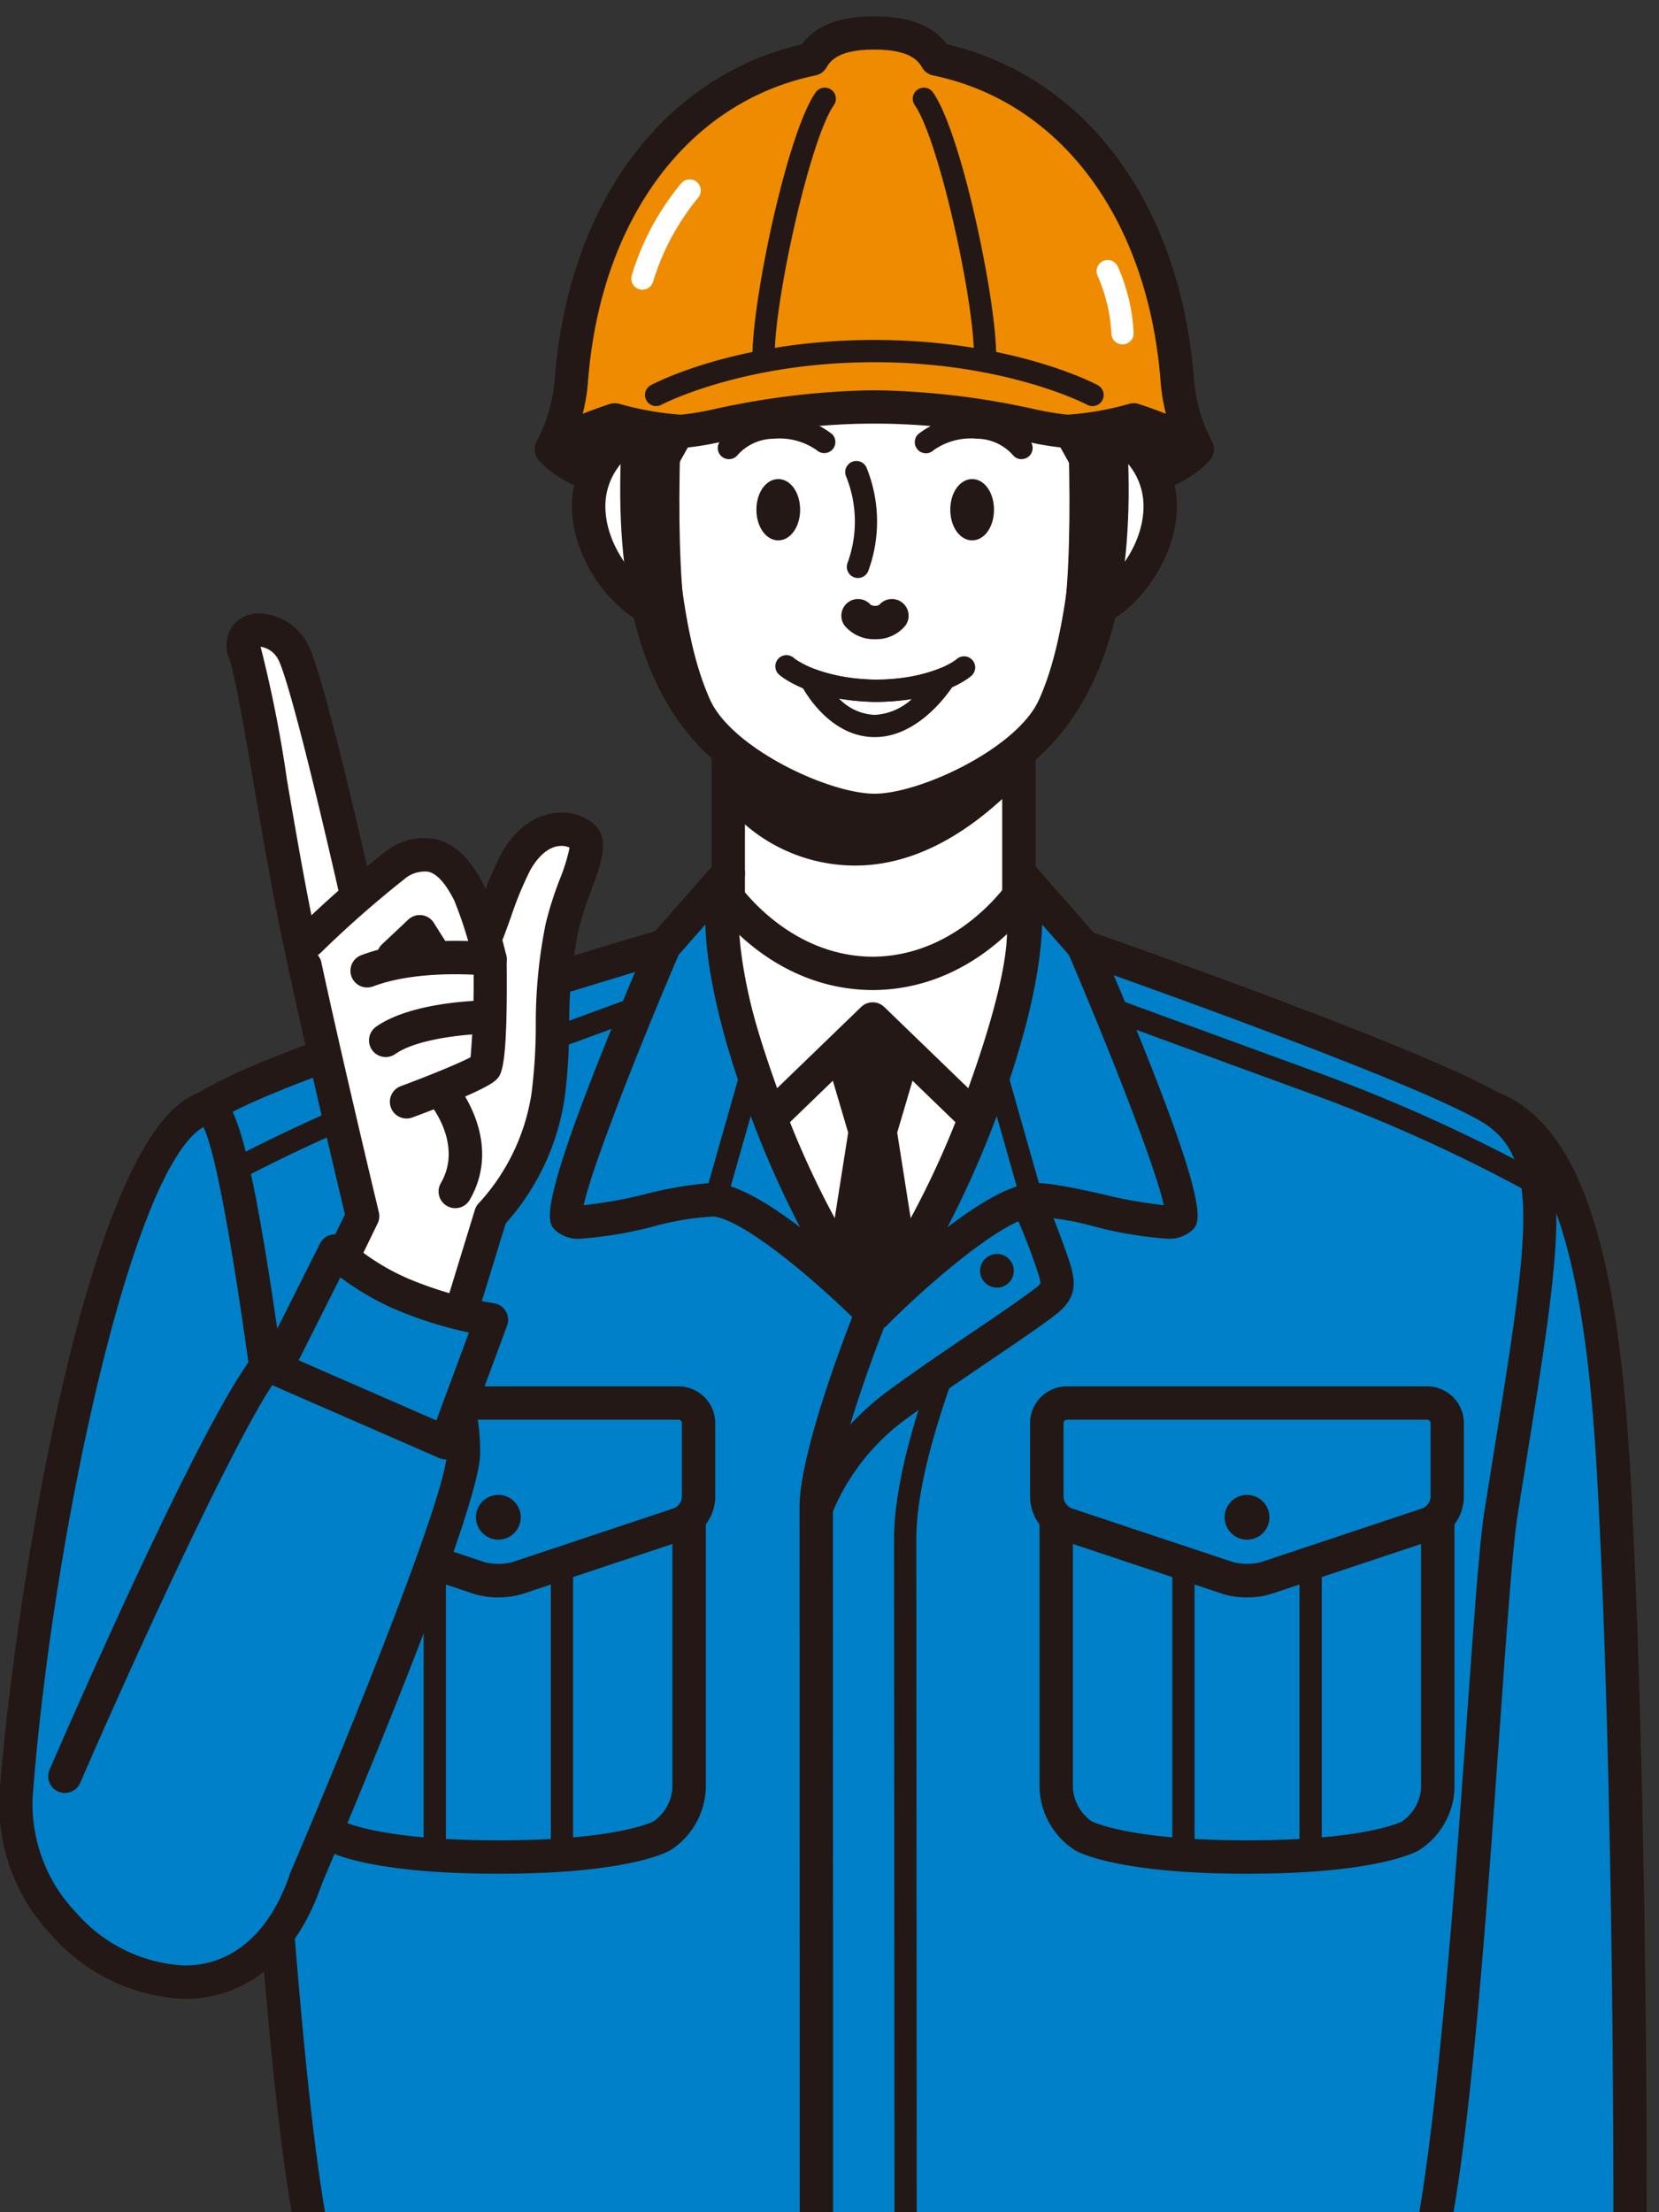 <svg xmlns="http://www.w3.org/2000/svg" xmlns:xlink="http://www.w3.org/1999/xlink" width="150" height="200" viewBox="0 0 150 200">
  <rect x="0" y="0" width="150" height="200" fill="#333333" stroke="none"/>
  <defs>
    <clipPath id="clip-path">
      <rect id="長方形_1068" data-name="長方形 1068" width="150" height="200" transform="translate(91 2467)" fill="rgba(94,230,207,0.61)"/>
    </clipPath>
  </defs>
  <g id="マスクグループ_11" data-name="マスクグループ 11" transform="translate(-91 -2467)" clip-path="url(#clip-path)">
    <g id="グループ_2076" data-name="グループ 2076" transform="translate(-5294.392 2)">
      <g id="グループ_2041" data-name="グループ 2041">
        <g id="グループ_2040" data-name="グループ 2040">
          <path id="パス_10687" data-name="パス 10687" d="M5477.511,2546.748v-20.967h-26.278v20.967s-2.566,1.814,3.16,17.586c4.435,12.211,9.9,19.2,9.9,19.2s5.47-6.989,9.905-19.2C5479.926,2548.562,5477.511,2546.748,5477.511,2546.748Z" fill="#fff"/>
          <path id="パス_10688" data-name="パス 10688" d="M5464.3,2585.042h0a1.507,1.507,0,0,1-1.187-.578c-.23-.294-5.669-7.32-10.133-19.617-4.427-12.19-4.205-16.832-3.251-18.583v-20.483a1.508,1.508,0,0,1,1.508-1.508h26.278a1.508,1.508,0,0,1,1.508,1.508v20.5c1.27,2.458.094,8.942-3.4,18.565-4.465,12.3-9.9,19.323-10.134,19.617A1.508,1.508,0,0,1,5464.3,2585.042Zm-11.946-37.28c-.169.4-1.108,3.475,3.461,16.057a81.026,81.026,0,0,0,8.484,17.1,81.148,81.148,0,0,0,8.488-17.1c4.57-12.588,3.731-15.7,3.574-16.1a1.5,1.5,0,0,1-.354-.971v-19.457h-23.261v19.457A1.511,1.511,0,0,1,5452.35,2547.762Z" fill="#231815"/>
        </g>
        <path id="パス_10689" data-name="パス 10689" d="M5450.73,2525.279v12.142l.12.141a15.2,15.2,0,0,0,11.859,5.69c5.113,0,10.216-2.643,15.166-7.854l.139-.148v-9.971Z" fill="#231815"/>
      </g>
      <path id="パス_10690" data-name="パス 10690" d="M5470.06,2555.378l-3.547,12.022,10.347,65.7-12.564,16.215-12.562-16.215,10.346-65.7-3.547-12.022Z" fill="#231815"/>
      <g id="グループ_2042" data-name="グループ 2042">
        <path id="パス_10691" data-name="パス 10691" d="M5464.217,2553h0c9.04,0,13.893-7.828,13.893-7.828l4.146,5.451-7.982,16.145-9.978-9.644-9.977,9.644-7.981-16.145,4.145-5.451s4.854,7.828,13.893,7.828h-.159Z" fill="#fff"/>
        <path id="パス_10692" data-name="パス 10692" d="M5474.274,2568.278a1.5,1.5,0,0,1-1.048-.423l-8.93-8.632-8.928,8.632a1.492,1.492,0,0,1-1.306.4,1.507,1.507,0,0,1-1.094-.816l-7.982-16.146a1.508,1.508,0,0,1,.152-1.582l4.144-5.451a1.508,1.508,0,0,1,2.483.119c.042.066,4.523,7.069,12.531,7.114,8.009-.045,12.489-7.047,12.534-7.117a1.507,1.507,0,0,1,1.211-.708,1.487,1.487,0,0,1,1.269.592l4.147,5.451a1.51,1.51,0,0,1,.151,1.582l-7.981,16.146a1.508,1.508,0,0,1-1.353.838Zm-9.978-12.661a1.5,1.5,0,0,1,1.049.425l8.492,8.209,6.653-13.456-2.373-3.12c-2.085,2.469-6.693,6.742-13.674,6.833a.469.469,0,0,0-.051,0h-.175l-.068,0c-6.98-.091-11.588-4.364-13.672-6.833l-2.373,3.12,6.652,13.456,8.492-8.209A1.5,1.5,0,0,1,5464.3,2555.617Z" fill="#231815"/>
      </g>
      <g id="グループ_2043" data-name="グループ 2043">
        <ellipse id="楕円形_90" data-name="楕円形 90" cx="29.186" cy="6.285" rx="29.186" ry="6.285" transform="translate(5435.256 2499.318)" fill="#231815"/>
        <path id="パス_10693" data-name="パス 10693" d="M5464.443,2513.4c-14.254,0-27.312-2.95-30.374-6.863a1.508,1.508,0,0,1,0-1.86c3.062-3.912,16.12-6.863,30.374-6.863s27.311,2.951,30.374,6.863a1.51,1.51,0,0,1,0,1.86C5491.754,2510.446,5478.7,2513.4,5464.443,2513.4Zm-26.869-7.793c3.56,2.205,13.639,4.777,26.869,4.777s23.308-2.572,26.869-4.777c-3.561-2.2-13.64-4.777-26.869-4.777S5441.134,2503.4,5437.574,2505.6Z" fill="#231815"/>
      </g>
      <g id="グループ_2051" data-name="グループ 2051">
        <g id="グループ_2044" data-name="グループ 2044">
          <path id="パス_10694" data-name="パス 10694" d="M5464.455,2532.961c12.042,0,25.156-20.448,25.156-35.026s-7.687-25.451-25.156-25.451-25.156,10.873-25.156,25.451S5452.414,2532.961,5464.455,2532.961Z"/>
          <path id="パス_10695" data-name="パス 10695" d="M5464.455,2533.463c-12.388,0-25.659-20.851-25.659-35.528,0-16.494,9.353-25.953,25.659-25.953s25.659,9.459,25.659,25.953C5490.114,2512.612,5476.844,2533.463,5464.455,2533.463Zm0-60.476c-15.667,0-24.653,9.094-24.653,24.948,0,14.261,12.75,34.524,24.653,34.524s24.654-20.263,24.654-34.524C5489.109,2482.081,5480.123,2472.987,5464.455,2472.987Z" fill="#231815"/>
        </g>
        <g id="グループ_2045" data-name="グループ 2045">
          <path id="パス_10696" data-name="パス 10696" d="M5485.2,2504.189c2.312-.1,5.157,2.9,5.087,6.715-.1,5.593-5.748,10.625-7.83,9.155-1.729-1.22-2.339-4.783-1.527-9.257C5481.619,2507.033,5483.707,2504.258,5485.2,2504.189Z" fill="#fff"/>
          <path id="パス_10697" data-name="パス 10697" d="M5483.346,2521.827a3.028,3.028,0,0,1-1.755-.536c-2.272-1.6-3.072-5.625-2.141-10.758.781-4.293,3.278-7.74,5.686-7.851l.183,0a5.719,5.719,0,0,1,3.994,1.893,8.879,8.879,0,0,1,2.486,6.361C5491.7,2516.44,5486.875,2521.827,5483.346,2521.827Zm1.973-16.133c-.614.118-2.3,2.092-2.9,5.377-.751,4.139-.109,7.034.913,7.755l.015-.017c1.45,0,5.36-3.6,5.437-7.931a5.93,5.93,0,0,0-1.623-4.195A2.882,2.882,0,0,0,5485.319,2505.694Z" fill="#231815"/>
        </g>
        <g id="グループ_2046" data-name="グループ 2046">
          <path id="パス_10698" data-name="パス 10698" d="M5443.706,2504.189c-2.31-.1-5.158,2.9-5.085,6.715.1,5.593,5.749,10.625,7.831,9.155,1.726-1.22,2.339-4.783,1.525-9.257C5447.295,2507.033,5445.2,2504.258,5443.706,2504.189Z" fill="#fff"/>
          <path id="パス_10699" data-name="パス 10699" d="M5445.568,2521.827h0c-3.529,0-8.355-5.387-8.454-10.9a8.868,8.868,0,0,1,2.483-6.359,5.726,5.726,0,0,1,3.995-1.9l.182,0c2.415.111,4.912,3.559,5.688,7.852.934,5.127.134,9.149-2.138,10.757A3.03,3.03,0,0,1,5445.568,2521.827Zm-1.952-16.134a2.885,2.885,0,0,0-1.868.992,5.93,5.93,0,0,0-1.62,4.191c.079,4.329,3.989,7.933,5.44,7.933h0a.269.269,0,0,0,.056,0c.98-.7,1.621-3.6.869-7.734C5445.9,2507.787,5444.207,2505.813,5443.616,2505.693Z" fill="#231815"/>
        </g>
        <path id="パス_10700" data-name="パス 10700" d="M5464.455,2538.264c4.676,0,14-4.447,16.232-9.36,1.677-3.694,3-9.355,3.589-21.291.83-16.581-5.17-26.852-19.821-26.852s-20.646,10.271-19.82,26.852c.6,11.936,1.914,17.6,3.588,21.291C5450.454,2533.817,5459.779,2538.264,5464.455,2538.264Z" fill="#fff"/>
        <g id="グループ_2047" data-name="グループ 2047">
          <path id="パス_10701" data-name="パス 10701" d="M5484.129,2510.2q.08-1.242.147-2.587c.83-16.581-5.17-26.852-19.821-26.852s-20.646,10.271-19.82,26.852c.046.925.1,1.811.153,2.663" fill="#fff"/>
          <path id="パス_10702" data-name="パス 10702" d="M5444.786,2511.785a1.508,1.508,0,0,1-1.5-1.411q-.084-1.287-.153-2.685c-.512-10.271,1.541-17.911,6.1-22.706,3.617-3.8,8.739-5.731,15.222-5.731s11.609,1.928,15.227,5.732c4.562,4.8,6.615,12.435,6.1,22.705q-.068,1.356-.148,2.607a1.508,1.508,0,1,1-3.01-.193c.053-.82.1-1.673.145-2.564.471-9.413-1.3-16.3-5.272-20.476-3.027-3.181-7.414-4.794-13.042-4.794s-10.011,1.611-13.037,4.793c-3.971,4.173-5.746,11.063-5.277,20.477q.069,1.375.152,2.64a1.508,1.508,0,0,1-1.409,1.6C5444.852,2511.784,5444.819,2511.785,5444.786,2511.785Z" fill="#231815"/>
        </g>
        <g id="グループ_2048" data-name="グループ 2048">
          <path id="パス_10703" data-name="パス 10703" d="M5445.342,2516.647c.7,6.069,1.7,9.652,2.881,12.257,2.231,4.913,11.556,9.36,16.232,9.36s14-4.447,16.232-9.36c1.22-2.688,2.25-6.415,2.948-12.844" fill="#fff"/>
          <path id="パス_10704" data-name="パス 10704" d="M5464.455,2539.772c-5.114,0-15.037-4.589-17.606-10.244-1.413-3.121-2.367-7.158-3-12.709a1.508,1.508,0,0,1,3-.344c.6,5.23,1.476,8.982,2.756,11.807,1.984,4.369,10.717,8.474,14.858,8.474s12.877-4.105,14.858-8.474c1.325-2.919,2.222-6.854,2.823-12.385a1.508,1.508,0,1,1,3,.327c-.645,5.938-1.594,10.041-3.075,13.3C5479.5,2535.182,5469.573,2539.772,5464.455,2539.772Z" fill="#231815"/>
        </g>
        <g id="グループ_2049" data-name="グループ 2049">
          <path id="パス_10705" data-name="パス 10705" d="M5464.428,2479.543c5.865,0,15.275,3.186,17.859,8.779,3.884,8.407,1.508,20.613,1.508,20.613l-3.771-6.749-.879-9.842a49.425,49.425,0,0,0-29.434,0l-.879,9.842-3.771,6.749s-2.376-12.206,1.508-20.613C5449.153,2482.729,5458.563,2479.543,5464.428,2479.543Z"/>
          <path id="パス_10706" data-name="パス 10706" d="M5483.795,2509.438a.506.506,0,0,1-.439-.258l-3.771-6.749a.481.481,0,0,1-.062-.2l-.849-9.514a49.078,49.078,0,0,0-28.492,0l-.849,9.514a.5.5,0,0,1-.062.2l-3.771,6.749a.5.5,0,0,1-.933-.148c-.1-.5-2.362-12.464,1.545-20.922,2.734-5.917,12.394-9.069,18.316-9.069s15.582,3.152,18.316,9.069c3.907,8.458,1.643,20.417,1.545,20.922a.5.5,0,0,1-.414.4A.423.423,0,0,1,5483.795,2509.438Zm-19.367-29.392c-5.511,0-14.879,3.022-17.4,8.486-3,6.506-2.17,15.458-1.695,18.889l3.011-5.387.869-9.735a.5.5,0,0,1,.332-.428,49.877,49.877,0,0,1,29.772,0,.5.5,0,0,1,.332.428l.869,9.735,3.01,5.387c.475-3.433,1.308-12.388-1.694-18.889C5479.307,2483.068,5469.939,2480.046,5464.428,2480.046Z" fill="#231815"/>
        </g>
        <g id="グループ_2050" data-name="グループ 2050">
          <path id="パス_10707" data-name="パス 10707" d="M5455.759,2508.312c-1.107,0-1.976,1.216-1.976,2.769s.869,2.772,1.976,2.772,1.977-1.218,1.977-2.772S5456.868,2508.312,5455.759,2508.312Z" fill="#231815"/>
          <path id="パス_10708" data-name="パス 10708" d="M5451.295,2506.512a1.006,1.006,0,0,1-.783-1.637,6.283,6.283,0,0,1,4.681-2.219,7.7,7.7,0,0,1,5.444,1.6,1.006,1.006,0,0,1-1.4,1.444,5.876,5.876,0,0,0-3.921-1.034,4.411,4.411,0,0,0-3.237,1.477A1.008,1.008,0,0,1,5451.295,2506.512Z" fill="#231815"/>
          <path id="パス_10709" data-name="パス 10709" d="M5462.963,2517.255a1.039,1.039,0,0,1-.309-.049,1.007,1.007,0,0,1-.648-1.267,10.9,10.9,0,0,0-.117-7.878,1.005,1.005,0,1,1,1.861-.762,12.96,12.96,0,0,1,.17,9.259A1.006,1.006,0,0,1,5462.963,2517.255Z" fill="#231815"/>
          <path id="パス_10710" data-name="パス 10710" d="M5473.291,2508.312c-1.11,0-1.979,1.216-1.979,2.769s.869,2.772,1.979,2.772,1.974-1.218,1.974-2.772S5474.4,2508.312,5473.291,2508.312Z" fill="#231815"/>
          <path id="パス_10711" data-name="パス 10711" d="M5477.754,2506.512a1,1,0,0,1-.783-.374,4.414,4.414,0,0,0-3.231-1.475,5.862,5.862,0,0,0-3.93,1.033,1.005,1.005,0,1,1-1.4-1.444,7.707,7.707,0,0,1,5.453-1.6,6.288,6.288,0,0,1,4.673,2.22,1.005,1.005,0,0,1-.783,1.636Z" fill="#231815"/>
          <path id="パス_10712" data-name="パス 10712" d="M5464.54,2522.789a3.462,3.462,0,0,1-2.788-1.236,1.509,1.509,0,0,1,2.357-1.88.765.765,0,0,0,.418.1.675.675,0,0,0,.373-.1,1.509,1.509,0,0,1,2.357,1.88A3.405,3.405,0,0,1,5464.54,2522.789Z" fill="#231815"/>
          <path id="パス_10713" data-name="パス 10713" d="M5464.592,2528.456h-.1c-5.987-.119-8.556-2.372-8.662-2.468a1.005,1.005,0,1,1,1.345-1.5c.014.013,2.2,1.849,7.357,1.953,5.2-.034,7.336-1.832,7.356-1.85a1.006,1.006,0,0,1,1.342,1.5c-.106.095-2.637,2.323-8.633,2.363Z" fill="#231815"/>
          <path id="パス_10714" data-name="パス 10714" d="M5464.486,2531.641c-4.261,0-6.584-4.564-6.681-4.757a1.005,1.005,0,0,1,1.258-1.389,16.317,16.317,0,0,0,5.465.95,15.425,15.425,0,0,0,5.879-1.028,1,1,0,0,1,1.246,1.451C5471.534,2527.063,5468.689,2531.641,5464.486,2531.641Zm-3.231-3.483a4.752,4.752,0,0,0,3.231,1.471,5.38,5.38,0,0,0,3.351-1.433,21.107,21.107,0,0,1-3.244.26.9.9,0,0,0-.1,0A21.438,21.438,0,0,1,5461.255,2528.158Z" fill="#231815"/>
        </g>
      </g>
      <path id="パス_10715" data-name="パス 10715" d="M5487.426,2507.74c-.22-10.569-2.259-18.448-7.019-23.45-3.815-4.011-9.182-6.043-15.952-6.043s-12.136,2.032-15.95,6.043c-4.76,5-6.8,12.881-7.021,23.45-.5,24.034,11.007,30.512,22.939,31.458l-.02.007c.018,0,.035,0,.052,0s.035,0,.052,0l-.019-.007C5476.42,2538.252,5487.929,2531.774,5487.426,2507.74Zm-22.971,31.444c-.8-.331-11.6-4.831-14.088-8.525-2.6-3.856-3.74-10.259-3.521-23.17.169-9.846,1.527-15.768,5.3-19.734,2.83-2.974,6.97-4.481,12.309-4.481s9.481,1.507,12.309,4.481c3.773,3.966,5.133,9.888,5.3,19.734.22,12.911-.923,19.314-3.52,23.17C5476.055,2534.353,5465.258,2538.853,5464.455,2539.184Z" fill="#231815"/>
      <g id="グループ_2053" data-name="グループ 2053">
        <g id="グループ_2052" data-name="グループ 2052">
          <path id="パス_10716" data-name="パス 10716" d="M5491.839,2499.445c-1.147-15.079-9.2-26.494-21.772-29.1-1.028-1.823-3.157-2.364-5.624-2.364s-4.6.541-5.624,2.364c-12.57,2.606-20.625,14.021-21.773,29.1a16.154,16.154,0,0,1-1.79,6.158c.823-1.006,5.725-2.64,5.725-2.64a27.85,27.85,0,0,0,6.116,1.028c2.137-.077,8.884-2.2,17.346-2.2s15.208,2.124,17.346,2.2a27.849,27.849,0,0,0,6.115-1.028s4.9,1.634,5.725,2.64A16.154,16.154,0,0,1,5491.839,2499.445Z" fill="#ee8b00"/>
          <path id="パス_10717" data-name="パス 10717" d="M5435.253,2507.131a1.513,1.513,0,0,1-1.306-2.277,14.79,14.79,0,0,0,1.6-5.524c1.206-15.848,9.747-27.4,22.352-30.327,1.266-1.7,3.417-2.53,6.549-2.53s5.283.829,6.548,2.53c12.6,2.924,21.146,14.479,22.352,30.327a14.592,14.592,0,0,0,1.6,5.524,1.508,1.508,0,0,1-2.459,1.725,21.566,21.566,0,0,0-4.628-2.041,27.232,27.232,0,0,1-6.117.961,26.231,26.231,0,0,1-3.509-.573,59.153,59.153,0,0,0-27.564,0,26.244,26.244,0,0,1-3.51.573,27.066,27.066,0,0,1-6.116-.961,21.3,21.3,0,0,0-4.637,2.048A1.469,1.469,0,0,1,5435.253,2507.131Zm29.19-6.849a70.758,70.758,0,0,1,14.375,1.686,27.456,27.456,0,0,0,3.025.517l.169,0a27.168,27.168,0,0,0,5.488-.977,1.5,1.5,0,0,1,.881.024c.687.228,1.551.531,2.428.878a16.88,16.88,0,0,1-.474-2.852c-1.119-14.71-9-25.339-20.575-27.738a1.509,1.509,0,0,1-1.007-.737c-.387-.684-1.254-1.6-4.31-1.6s-3.924.912-4.311,1.6a1.5,1.5,0,0,1-1.007.737c-11.572,2.4-19.455,13.028-20.574,27.736a16.872,16.872,0,0,1-.474,2.854c.876-.347,1.74-.65,2.428-.878a1.5,1.5,0,0,1,.88-.024,27.229,27.229,0,0,0,5.489.977l.169,0a27.411,27.411,0,0,0,3.024-.517A70.778,70.778,0,0,1,5464.443,2500.282Z" fill="#231815"/>
        </g>
        <path id="パス_10718" data-name="パス 10718" d="M5454.43,2498.439a1,1,0,0,1-1-.981c-.125-4.841,3.09-20.38,5.713-24.107a1,1,0,1,1,1.644,1.156c-2.189,3.111-5.471,18.074-5.347,22.9a1.008,1.008,0,0,1-.98,1.031Z" fill="#231815"/>
        <path id="パス_10719" data-name="パス 10719" d="M5474.455,2498.439h-.026a1.006,1.006,0,0,1-.979-1.031c.124-4.827-3.159-19.79-5.348-22.9a1.005,1.005,0,1,1,1.645-1.156c2.623,3.727,5.837,19.266,5.713,24.107A1.006,1.006,0,0,1,5474.455,2498.439Z" fill="#231815"/>
        <path id="パス_10720" data-name="パス 10720" d="M5484.175,2501.716a1.006,1.006,0,0,1-.473-.118c-.072-.039-7.35-3.851-19.259-3.851s-19.187,3.812-19.259,3.851a1.006,1.006,0,0,1-.951-1.773c.311-.167,7.758-4.089,20.21-4.089s19.9,3.922,20.209,4.089a1.005,1.005,0,0,1-.477,1.891Z" fill="#231815"/>
        <path id="パス_10721" data-name="パス 10721" d="M5443.476,2491.192a1.027,1.027,0,0,1-.288-.042,1.006,1.006,0,0,1-.676-1.252,23.772,23.772,0,0,1,4.488-8.344,1.006,1.006,0,0,1,1.5,1.342,22.076,22.076,0,0,0-4.061,7.578A1,1,0,0,1,5443.476,2491.192Z" fill="#fff"/>
        <path id="パス_10722" data-name="パス 10722" d="M5486.881,2496.135a1,1,0,0,1-1-.959,14.789,14.789,0,0,0-1.244-5.23,1.005,1.005,0,0,1,1.817-.86,16.761,16.761,0,0,1,1.437,6,1.007,1.007,0,0,1-.959,1.05Z" fill="#fff"/>
      </g>
      <g id="グループ_2054" data-name="グループ 2054">
        <path id="パス_10723" data-name="パス 10723" d="M5509.538,2665.236s.088-36.848,1.065-59.761c1.125-26.375,9.906-40.375,9.906-40.375,8.451,2.84,10.8,17.752,11.708,34.254,1.578,28.554,1.922,65.882,1.922,65.882" transform="translate(-0.932)" fill="#0080c8"/>
        <path id="パス_10724" data-name="パス 10724" d="M5531.265,2665.244c0-.374.087-37.475-1.412-65.732-.738-13.945-2.571-30.3-10.258-32.989a1.508,1.508,0,0,1,1-2.847c9.323,3.267,11.436,19.868,12.273,35.678,1.5,28.323,1.411,65.488,1.415,65.862C5533.521,2665.216,5532.06,2665.244,5531.265,2665.244Z" fill="#231815"/>
      </g>
      <g id="グループ_2055" data-name="グループ 2055">
        <path id="パス_10725" data-name="パス 10725" d="M5515.235,2665.212c3.017-17.49,4.694-56.036,5.865-63.41,3.894-24.513,5.782-32.681-1.006-36.7s-36.954-14.581-36.954-14.581l-5.782-3.771s2.568,1.814-3.159,17.586c-4.435,12.211-9.9,19.2-9.9,19.2v0s-5.47-6.989-9.9-19.2c-5.727-15.772-3.16-17.586-3.16-17.586l-5.781,3.771s-34.89,10.172-41.4,14.634c-5.865,4.022-.455,12.136,3.437,36.649,1.173,7.374,2.728,45.739,5.744,63.229" fill="#0080c8"/>
        <path id="パス_10726" data-name="パス 10726" d="M5513.685,2665.2c1.869-10.832,3.317-30.515,4.33-44.71.639-8.985,1.145-16.081,1.6-18.921l.806-5.032c3.236-20.141,4.326-26.926-1.091-30.137-6.582-3.9-36.383-14.348-36.683-14.453a1.548,1.548,0,0,1-.325-.16l-2.9-1.891c-.126,2.874-1.1,7.5-3.8,14.955a79.067,79.067,0,0,1-9.84,19.227,1.509,1.509,0,0,1-2.961,0,79.13,79.13,0,0,1-9.842-19.229c-2.705-7.45-3.674-12.081-3.8-14.955l-2.9,1.891a1.617,1.617,0,0,1-.4.185c-.347.1-34.731,10.153-40.966,14.429-2.879,1.974-2.279,5.23.05,15.222,1.2,5.14,2.688,11.536,4.024,19.946.451,2.843.958,9.95,1.6,18.946,1.011,14.188,2.334,33.693,4.2,44.52h-3.016c-1.892-10.974-3.124-29.261-4.2-44.305-.61-8.571-1.138-15.974-1.57-18.687-1.319-8.305-2.795-14.642-3.982-19.735-2.353-10.095-3.534-15.162,1.182-18.4,6.431-4.409,38.39-13.832,41.612-14.776l5.6-3.649a1.508,1.508,0,0,1,1.94,2.278c-.17.4-1.1,3.482,3.462,16.057a81.229,81.229,0,0,0,8.486,17.1,81.178,81.178,0,0,0,8.484-17.1c4.567-12.575,3.632-15.658,3.462-16.057a1.509,1.509,0,0,1,1.941-2.278l5.628,3.671c2.709.951,30.409,10.711,37.052,14.647,7.184,4.256,5.916,12.14,2.531,33.209l-.8,5.028c-.431,2.71-.958,10.1-1.567,18.661-1.073,15.053-2.357,33.516-4.251,44.5Z" fill="#231815"/>
      </g>
      <path id="パス_10727" data-name="パス 10727" d="M5457.7,2665.044l-.016-63.684c0-5.512,5-17.871,5.215-18.4a1.509,1.509,0,0,1,2.795,1.137c-1.39,3.415-4.993,13.171-4.993,17.258l.016,63.684Z" fill="#231815"/>
      <g id="グループ_2058" data-name="グループ 2058">
        <g id="グループ_2056" data-name="グループ 2056">
          <path id="パス_10728" data-name="パス 10728" d="M5413.2,2594.932h34.5v34.605s-5.751,3.353-17.25,3.353-17.247-3.353-17.247-3.353Z" fill="#0080c8"/>
          <path id="パス_10729" data-name="パス 10729" d="M5430.449,2634.4c-11.572,0-15.172-1.905-15.545-2.121a6.964,6.964,0,0,1-3.21-5.591v-28.9a4.364,4.364,0,0,1,4.358-4.359h28.8a4.364,4.364,0,0,1,4.358,4.359v28.9a6.954,6.954,0,0,1-3.211,5.589C5445.624,2632.493,5442.022,2634.4,5430.449,2634.4Zm-14.4-37.957a1.344,1.344,0,0,0-1.342,1.342v28.9a4.011,4.011,0,0,0,1.715,2.984c.007,0,3.317,1.712,14.024,1.712,10.79,0,14-1.7,14.028-1.713a4.009,4.009,0,0,0,1.714-2.983v-28.9a1.344,1.344,0,0,0-1.342-1.342Z" fill="#231815"/>
        </g>
        <rect id="長方形_688" data-name="長方形 688" width="2.011" height="37.798" transform="translate(5423.696 2594.932)" fill="#231815"/>
        <rect id="長方形_689" data-name="長方形 689" width="2.011" height="37.798" transform="translate(5435.194 2594.932)" fill="#231815"/>
        <g id="グループ_2057" data-name="グループ 2057">
          <path id="パス_10730" data-name="パス 10730" d="M5448.551,2600.4a2.691,2.691,0,0,1-1.718,2.385l-14.665,4.887a6.351,6.351,0,0,1-3.437,0l-14.663-4.887a2.689,2.689,0,0,1-1.718-2.385v-6.741a1.816,1.816,0,0,1,1.811-1.811h32.579a1.816,1.816,0,0,1,1.811,1.811Z" fill="#0080c8"/>
          <path id="パス_10731" data-name="パス 10731" d="M5430.451,2609.413a7.213,7.213,0,0,1-2.2-.314l-14.661-4.887a4.177,4.177,0,0,1-2.75-3.816v-6.741a3.324,3.324,0,0,1,3.319-3.319h32.579a3.325,3.325,0,0,1,3.32,3.319v6.741a4.179,4.179,0,0,1-2.75,3.816l-14.665,4.887A7.177,7.177,0,0,1,5430.451,2609.413Zm-16.29-16.061a.307.307,0,0,0-.3.3v6.741a1.213,1.213,0,0,0,.687.954l14.663,4.887a5.2,5.2,0,0,0,2.482,0l14.666-4.887a1.218,1.218,0,0,0,.687-.954v-6.741a.307.307,0,0,0-.3-.3Z" fill="#231815"/>
        </g>
        <path id="パス_10732" data-name="パス 10732" d="M5428.427,2602.172a2.023,2.023,0,1,0,2.022-2.024A2.023,2.023,0,0,0,5428.427,2602.172Z" fill="#231815"/>
      </g>
      <g id="グループ_2061" data-name="グループ 2061">
        <g id="グループ_2059" data-name="グループ 2059">
          <path id="パス_10733" data-name="パス 10733" d="M5515.39,2594.932h-34.5v34.605s5.748,3.353,17.247,3.353,17.249-3.353,17.249-3.353Z" fill="#0080c8"/>
          <path id="パス_10734" data-name="パス 10734" d="M5498.141,2634.4c-11.572,0-15.173-1.905-15.546-2.121a6.964,6.964,0,0,1-3.209-5.591v-28.9a4.363,4.363,0,0,1,4.358-4.359h28.8a4.364,4.364,0,0,1,4.358,4.359v28.9a6.954,6.954,0,0,1-3.211,5.589C5513.316,2632.493,5509.714,2634.4,5498.141,2634.4Zm-14.4-37.957a1.344,1.344,0,0,0-1.342,1.342v28.9a4.01,4.01,0,0,0,1.714,2.984c.008,0,3.318,1.712,14.025,1.712,10.789,0,14-1.7,14.027-1.713a4.006,4.006,0,0,0,1.714-2.983v-28.9a1.343,1.343,0,0,0-1.341-1.342Z" fill="#231815"/>
        </g>
        <rect id="長方形_690" data-name="長方形 690" width="2.011" height="37.798" transform="translate(5502.886 2594.932)" fill="#231815"/>
        <rect id="長方形_691" data-name="長方形 691" width="2.011" height="37.798" transform="translate(5491.387 2594.932)" fill="#231815"/>
        <g id="グループ_2060" data-name="グループ 2060">
          <path id="パス_10735" data-name="パス 10735" d="M5480.041,2600.4a2.689,2.689,0,0,0,1.719,2.385l14.665,4.887a6.344,6.344,0,0,0,3.435,0l14.664-4.887a2.691,2.691,0,0,0,1.719-2.385v-6.741a1.816,1.816,0,0,0-1.811-1.811h-32.58a1.816,1.816,0,0,0-1.811,1.811Z" fill="#0080c8"/>
          <path id="パス_10736" data-name="パス 10736" d="M5498.142,2609.413a7.2,7.2,0,0,1-2.2-.314l-14.663-4.887a4.176,4.176,0,0,1-2.75-3.816v-6.741a3.323,3.323,0,0,1,3.319-3.319h32.58a3.323,3.323,0,0,1,3.319,3.319v6.741a4.18,4.18,0,0,1-2.749,3.816l-14.665,4.887A7.186,7.186,0,0,1,5498.142,2609.413Zm-16.29-16.061a.307.307,0,0,0-.3.3v6.741a1.215,1.215,0,0,0,.688.954l14.664,4.887a5.177,5.177,0,0,0,2.48,0l14.667-4.887a1.218,1.218,0,0,0,.687-.954v-6.741a.307.307,0,0,0-.3-.3Z" fill="#231815"/>
        </g>
        <path id="パス_10737" data-name="パス 10737" d="M5500.166,2602.172a2.024,2.024,0,1,1-2.025-2.024A2.025,2.025,0,0,1,5500.166,2602.172Z" fill="#231815"/>
      </g>
      <path id="パス_10738" data-name="パス 10738" d="M5466.267,2665.109l-.036-60.984c0-10.677,9.187-28.825,9.577-29.594a1.006,1.006,0,0,1,1.792.913c-.093.184-9.358,18.486-9.358,28.681l.036,60.984Z" fill="#231815"/>
      <g id="グループ_2062" data-name="グループ 2062">
        <path id="パス_10739" data-name="パス 10739" d="M5459.192,2601.36c0-5.279,5.1-17.826,5.1-17.826,1.85-3.518,5.686-7.957,9.225-15.921,1.34-3.017,6.257,9.08,7.164,12.024.5,1.634.378,2.137-.754,3.018-2.568,2-8.547,5.781-13.282,9.26A21.4,21.4,0,0,0,5459.192,2601.36Z" fill="#0080c8"/>
        <path id="パス_10740" data-name="パス 10740" d="M5459.193,2602.868a1.617,1.617,0,0,1-.24-.018,1.51,1.51,0,0,1-1.269-1.49c0-5.512,5-17.871,5.215-18.4.019-.045.039-.09.062-.134.672-1.276,1.565-2.629,2.6-4.194a75.636,75.636,0,0,0,6.582-11.637,2.087,2.087,0,0,1,1.936-1.374c3.641,0,8.006,13.432,8.048,13.568.59,1.916.562,3.225-1.27,4.65-1.307,1.016-3.4,2.431-5.815,4.07-2.4,1.627-5.125,3.47-7.5,5.215a19.9,19.9,0,0,0-6.917,8.7A1.51,1.51,0,0,1,5459.193,2602.868Zm6.472-18.7c-.792,1.956-2.264,5.864-3.4,9.633a24.936,24.936,0,0,1,3.491-3.106c2.422-1.778,5.17-3.64,7.594-5.281,2.376-1.609,4.427-3,5.655-3.955a1.963,1.963,0,0,0,.463-.426,4.126,4.126,0,0,0-.224-.954,54.964,54.964,0,0,0-4.856-10.733,80.239,80.239,0,0,1-6.311,10.95C5467.107,2581.769,5466.265,2583.043,5465.665,2584.171Z" fill="#231815"/>
      </g>
      <path id="パス_10741" data-name="パス 10741" d="M5404.976,2572.641a1.005,1.005,0,0,1-.492-1.882,147.264,147.264,0,0,1,19.085-8.615c8.811-3.218,18.767-6.871,18.767-6.871a1.005,1.005,0,1,1,.694,1.887s-9.959,3.655-18.772,6.872a145.767,145.767,0,0,0-18.791,8.48A1,1,0,0,1,5404.976,2572.641Z" fill="#231815"/>
      <path id="パス_10742" data-name="パス 10742" d="M5477.052,2579.888a1.521,1.521,0,1,1-1.522-1.52A1.522,1.522,0,0,1,5477.052,2579.888Z" fill="#231815"/>
      <g id="グループ_2064" data-name="グループ 2064">
        <g id="グループ_2063" data-name="グループ 2063">
          <path id="パス_10743" data-name="パス 10743" d="M5464.3,2583.785s-5.47-6.989-9.9-19.2c-5.727-15.772-3.16-20.644-3.16-20.644l-5.781,6.578s-9.974,23.294-8.8,24.636,10.743-1.972,13.407-1.676c4.526.5,14.239,10.306,14.239,10.306" fill="#0080c8"/>
          <path id="パス_10744" data-name="パス 10744" d="M5464.3,2585.293a1.505,1.505,0,0,1-1.071-.446c-3.612-3.644-10.426-9.545-13.334-9.869a25.949,25.949,0,0,0-5.5.923,35.584,35.584,0,0,1-6.491,1.083,3.061,3.061,0,0,1-2.383-.836c-.673-.77-1.8-2.056,8.549-26.223a1.474,1.474,0,0,1,.254-.4l5.782-6.578a1.508,1.508,0,0,1,2.466,1.7c0,.008-2.058,4.825,3.244,19.426a75.1,75.1,0,0,0,9.675,18.787,1.508,1.508,0,0,1-1.189,2.436Zm-14.622-13.341a5.055,5.055,0,0,1,.55.028c2.056.229,4.863,1.964,7.507,3.983a90.688,90.688,0,0,1-4.756-10.863c-2.844-7.83-3.707-13.107-3.815-16.517l-2.418,2.751c-3.922,9.177-7.9,19.419-8.579,22.626a41.337,41.337,0,0,0,5.574-1A33.657,33.657,0,0,1,5449.674,2571.952Z" fill="#231815"/>
        </g>
        <rect id="長方形_692" data-name="長方形 692" width="11.499" height="2.011" transform="translate(5449.174 2572.952) rotate(-74.132)" fill="#231815"/>
      </g>
      <g id="グループ_2066" data-name="グループ 2066">
        <g id="グループ_2065" data-name="グループ 2065">
          <path id="パス_10745" data-name="パス 10745" d="M5464.485,2583.785s5.467-6.989,9.9-19.2c5.727-15.772,3.16-20.644,3.16-20.644l5.782,6.578s9.975,23.294,8.8,24.636-10.742-1.972-13.408-1.676c-4.525.5-14.236,10.306-14.236,10.306" fill="#0080c8"/>
          <path id="パス_10746" data-name="パス 10746" d="M5464.485,2585.293a1.508,1.508,0,0,1-1.188-2.436,75.1,75.1,0,0,0,9.673-18.787c5.3-14.6,3.244-19.418,3.223-19.466a1.529,1.529,0,0,1,.544-1.91,1.491,1.491,0,0,1,1.943.251l5.782,6.578a1.522,1.522,0,0,1,.254.4c10.348,24.167,9.221,25.454,8.548,26.223a3.058,3.058,0,0,1-2.382.836,35.586,35.586,0,0,1-6.491-1.083,26.172,26.172,0,0,0-5.5-.923c-2.907.324-9.72,6.225-13.331,9.869A1.508,1.508,0,0,1,5464.485,2585.293Zm15.134-36.71c-.108,3.41-.971,8.687-3.814,16.517a90.683,90.683,0,0,1-4.756,10.863c2.644-2.019,5.45-3.754,7.506-3.983,1.322-.143,3.824.386,6.489.977a41.278,41.278,0,0,0,5.573,1c-.679-3.206-4.656-13.449-8.579-22.626Z" fill="#231815"/>
        </g>
        <rect id="長方形_693" data-name="長方形 693" width="2.011" height="11.499" transform="translate(5474.53 2562.441) rotate(-15.859)" fill="#231815"/>
      </g>
      <path id="パス_10747" data-name="パス 10747" d="M5523.614,2572.641a1,1,0,0,1-.49-.129,145.843,145.843,0,0,0-18.791-8.48c-8.812-3.217-18.772-6.872-18.772-6.872a1.005,1.005,0,1,1,.693-1.887s9.958,3.653,18.768,6.871a147.226,147.226,0,0,1,19.085,8.615,1.005,1.005,0,0,1-.493,1.882Z" fill="#231815"/>
      <g id="グループ_2072" data-name="グループ 2072">
        <g id="グループ_2067" data-name="グループ 2067">
          <path id="パス_10748" data-name="パス 10748" d="M5418.169,2574.956s-4.332-18.032-6.149-27.118-3.5-20.965-4.474-23.763,2.935-2.794,4.334-.14,5.45,20.688,6.15,23.764,4.892,7.407,7.828,6.708,4.192-7.965,6.15-11.461,4.753-3.355,6.01-2.376-1,4.638-1.817,8.247c-1.258,5.59-.538,10.3-1.258,15.235a20.132,20.132,0,0,1-5.172,10.764l-5.1,16.633-12.369-4.4Z" fill="#fff"/>
          <path id="パス_10749" data-name="パス 10749" d="M5424.668,2592.958a1.5,1.5,0,0,1-.5-.088l-12.37-4.4a1.51,1.51,0,0,1-.851-2.081l5.635-11.6c-.728-3.043-4.408-18.508-6.036-26.648-.766-3.828-1.516-8.2-2.178-12.062-.881-5.138-1.714-9.992-2.241-11.5a3.118,3.118,0,0,1,.26-2.943,2.97,2.97,0,0,1,2.479-1.177,5.119,5.119,0,0,1,4.353,2.779c.962,1.828,2.982,9.562,6.176,23.644l.11.489c.548,2.412,3.8,5.61,5.7,5.61a1.369,1.369,0,0,0,.309-.035c1.152-.274,2.413-3.765,3.247-6.076a32.714,32.714,0,0,1,1.937-4.654c1.827-3.262,4.206-3.749,5.461-3.749a4.556,4.556,0,0,1,2.792.918c1.674,1.3.844,3.552-.114,6.157a29.192,29.192,0,0,0-1.158,3.612,42.854,42.854,0,0,0-.823,8.714,52.122,52.122,0,0,1-.414,6.409,21.836,21.836,0,0,1-5.329,11.333l-5,16.287a1.5,1.5,0,0,1-1.443,1.067Zm-10.277-6.768,9.3,3.309,4.64-15.125a1.5,1.5,0,0,1,.394-.643,18.843,18.843,0,0,0,4.728-9.9,49.1,49.1,0,0,0,.383-6.04,45.279,45.279,0,0,1,.9-9.308,32.155,32.155,0,0,1,1.271-3.994,16.312,16.312,0,0,0,.883-2.859,1.731,1.731,0,0,0-.73-.156c-1.028,0-2.032.785-2.829,2.206a31,31,0,0,0-1.732,4.2c-1.361,3.773-2.648,7.336-5.385,7.987a4.365,4.365,0,0,1-1.008.116c-3.615,0-7.843-4.45-8.64-7.958l-.111-.49c-4.2-18.539-5.529-22.194-5.9-22.9a2.154,2.154,0,0,0-1.609-1.165c.01.031.02.066.034.1a115.078,115.078,0,0,1,2.366,11.984c.659,3.84,1.405,8.191,2.162,11.979,1.791,8.954,6.094,26.881,6.138,27.06a1.512,1.512,0,0,1-.11,1.012Z" fill="#231815"/>
        </g>
        <g id="グループ_2068" data-name="グループ 2068">
          <path id="パス_10750" data-name="パス 10750" d="M5413.348,2550.039a96.2,96.2,0,0,1,7.757-6.814c3.285-2.236,5.311-.279,6.709,2.517a40.53,40.53,0,0,1,1.887,5.975s.1,9.226-.489,9.819c-.717.719-7.059,3.075-7.059,3.075" fill="#fff"/>
          <path id="パス_10751" data-name="パス 10751" d="M5422.153,2566.121a1.509,1.509,0,0,1-.525-2.924c2.441-.906,5.33-2.083,6.312-2.619a80.681,80.681,0,0,0,.255-8.673,36.511,36.511,0,0,0-1.73-5.49c-.763-1.526-1.543-2.4-2.318-2.6a2.808,2.808,0,0,0-2.193.663,95.274,95.274,0,0,0-7.558,6.652,1.509,1.509,0,0,1-2.1-2.17,95.156,95.156,0,0,1,7.957-6.977,5.638,5.638,0,0,1,4.65-1.087c1.678.438,3.07,1.8,4.256,4.176a39.936,39.936,0,0,1,2,6.3,1.58,1.58,0,0,1,.042.335c.112,9.86-.466,10.438-.931,10.9-.63.631-3.188,1.783-7.6,3.422A1.487,1.487,0,0,1,5422.153,2566.121Z" fill="#231815"/>
        </g>
        <g id="グループ_2069" data-name="グループ 2069">
          <path id="パス_10752" data-name="パス 10752" d="M5420.266,2559.056c2.831-1.992,8.911-2.1,8.911-2.1" fill="#fff"/>
          <path id="パス_10753" data-name="パス 10753" d="M5420.268,2560.564a1.507,1.507,0,0,1-.869-2.741c3.118-2.2,9.082-2.361,9.752-2.373a1.531,1.531,0,0,1,1.534,1.482,1.509,1.509,0,0,1-1.481,1.535c-1.565.028-6.065.413-8.069,1.822A1.5,1.5,0,0,1,5420.268,2560.564Z" fill="#231815"/>
        </g>
        <path id="パス_10754" data-name="パス 10754" d="M5426.554,2574.228a1.492,1.492,0,0,1-.755-.205,1.508,1.508,0,0,1-.548-2.061c1.953-3.362-.736-6.823-.851-6.968a1.508,1.508,0,0,1,2.352-1.888c.169.209,4.111,5.2,1.109,10.37A1.51,1.51,0,0,1,5426.554,2574.228Z" fill="#231815"/>
        <g id="グループ_2070" data-name="グループ 2070">
          <path id="パス_10755" data-name="パス 10755" d="M5420.965,2551.473l2.376-2.236,1.189,1.887Z" fill="#fff"/>
          <path id="パス_10756" data-name="パス 10756" d="M5420.964,2552.981a1.509,1.509,0,0,1-1.033-2.608l2.376-2.235a1.523,1.523,0,0,1,1.224-.4,1.507,1.507,0,0,1,1.086.693l1.189,1.886a1.51,1.51,0,0,1-1.129,2.307l-3.565.348C5421.062,2552.979,5421.013,2552.981,5420.964,2552.981Z" fill="#231815"/>
        </g>
        <g id="グループ_2071" data-name="グループ 2071">
          <path id="パス_10757" data-name="パス 10757" d="M5429.7,2551.717s-6.394-.734-11.112,1.049" fill="#fff"/>
          <path id="パス_10758" data-name="パス 10758" d="M5418.589,2554.274a1.508,1.508,0,0,1-.534-2.919c5-1.891,11.542-1.169,11.818-1.137a1.508,1.508,0,0,1-.342,3c-.063-.007-6.1-.668-10.409.962A1.544,1.544,0,0,1,5418.589,2554.274Z" fill="#231815"/>
        </g>
      </g>
      <g id="グループ_2073" data-name="グループ 2073">
        <path id="パス_10759" data-name="パス 10759" d="M5404.054,2565.153c-8.714,2.347-15.753,42.681-17.209,62.145-1.059,14.16,20.078,25.773,26.209,7.549,1.433-4.262-1.464-30.155-2.714-39.582C5408.706,2582.946,5406.207,2564.574,5404.054,2565.153Z" fill="#0080c8"/>
        <path id="パス_10760" data-name="パス 10760" d="M5402.08,2645.713h0a16.919,16.919,0,0,1-11.96-5.689,17.21,17.21,0,0,1-4.779-12.84c1.194-15.954,7.753-60.641,18.321-63.487a1.864,1.864,0,0,1,.492-.066c2.441,0,3.906,2.974,7.681,31.436.046.345,4.526,34.679,2.649,40.261C5412.263,2641.927,5407.743,2645.713,5402.08,2645.713Zm1.705-78.822c-6.653,3.847-13.756,38.06-15.436,60.519a14.191,14.191,0,0,0,3.982,10.563,13.861,13.861,0,0,0,9.749,4.722c4.348,0,7.737-2.958,9.544-8.33,1.113-3.309-.9-24.72-2.779-38.9C5407.917,2588.469,5405.537,2570.527,5403.785,2566.891Z" fill="#231815"/>
      </g>
      <g id="グループ_2074" data-name="グループ 2074">
        <path id="パス_10761" data-name="パス 10761" d="M5391.248,2625.62s15.5-35.661,18.958-37.9,4.946-3.249,10.307-1.006c5.4,2.263,6.8,4.558,6.787,9.678s-14.246,38.452-14.246,38.452" fill="#0080c8"/>
        <path id="パス_10762" data-name="パス 10762" d="M5413.054,2636.355a1.525,1.525,0,0,1-.592-.121,1.509,1.509,0,0,1-.795-1.981c5.673-13.283,14.116-34.33,14.125-37.861.012-4.369-.834-6.179-5.862-8.283-4.577-1.917-5.559-1.281-8.809.819l-.1.062c-2.024,1.474-10.944,20.089-18.394,37.231a1.508,1.508,0,0,1-2.766-1.2c3.678-8.465,15.956-36.259,19.523-38.564l.095-.062c3.759-2.429,5.823-3.491,11.612-1.068s7.729,5.215,7.714,11.073c-.014,5.276-12.9,35.6-14.368,39.04A1.51,1.51,0,0,1,5413.054,2636.355Z" fill="#231815"/>
      </g>
      <g id="グループ_2075" data-name="グループ 2075">
        <path id="パス_10763" data-name="パス 10763" d="M5410.332,2588.729l5.344-10.632a21.408,21.408,0,0,0,6.429,4.053,35.668,35.668,0,0,0,7.722,2.167l-4.119,11.121Z" fill="#0080c8"/>
        <path id="パス_10764" data-name="パス 10764" d="M5425.708,2596.947a1.512,1.512,0,0,1-.6-.127l-15.376-6.709a1.509,1.509,0,0,1-.744-2.06l5.344-10.632a1.507,1.507,0,0,1,1.108-.811,1.485,1.485,0,0,1,1.306.423,20.2,20.2,0,0,0,5.94,3.724,34.456,34.456,0,0,0,7.356,2.068,1.509,1.509,0,0,1,1.2,2.017l-4.119,11.122a1.51,1.51,0,0,1-1.414.985Zm-13.314-8.965,12.454,5.435,2.943-7.946a37.027,37.027,0,0,1-6.263-1.929,24.45,24.45,0,0,1-5.361-3.063Z" fill="#231815"/>
      </g>
    </g>
  </g>
</svg>
